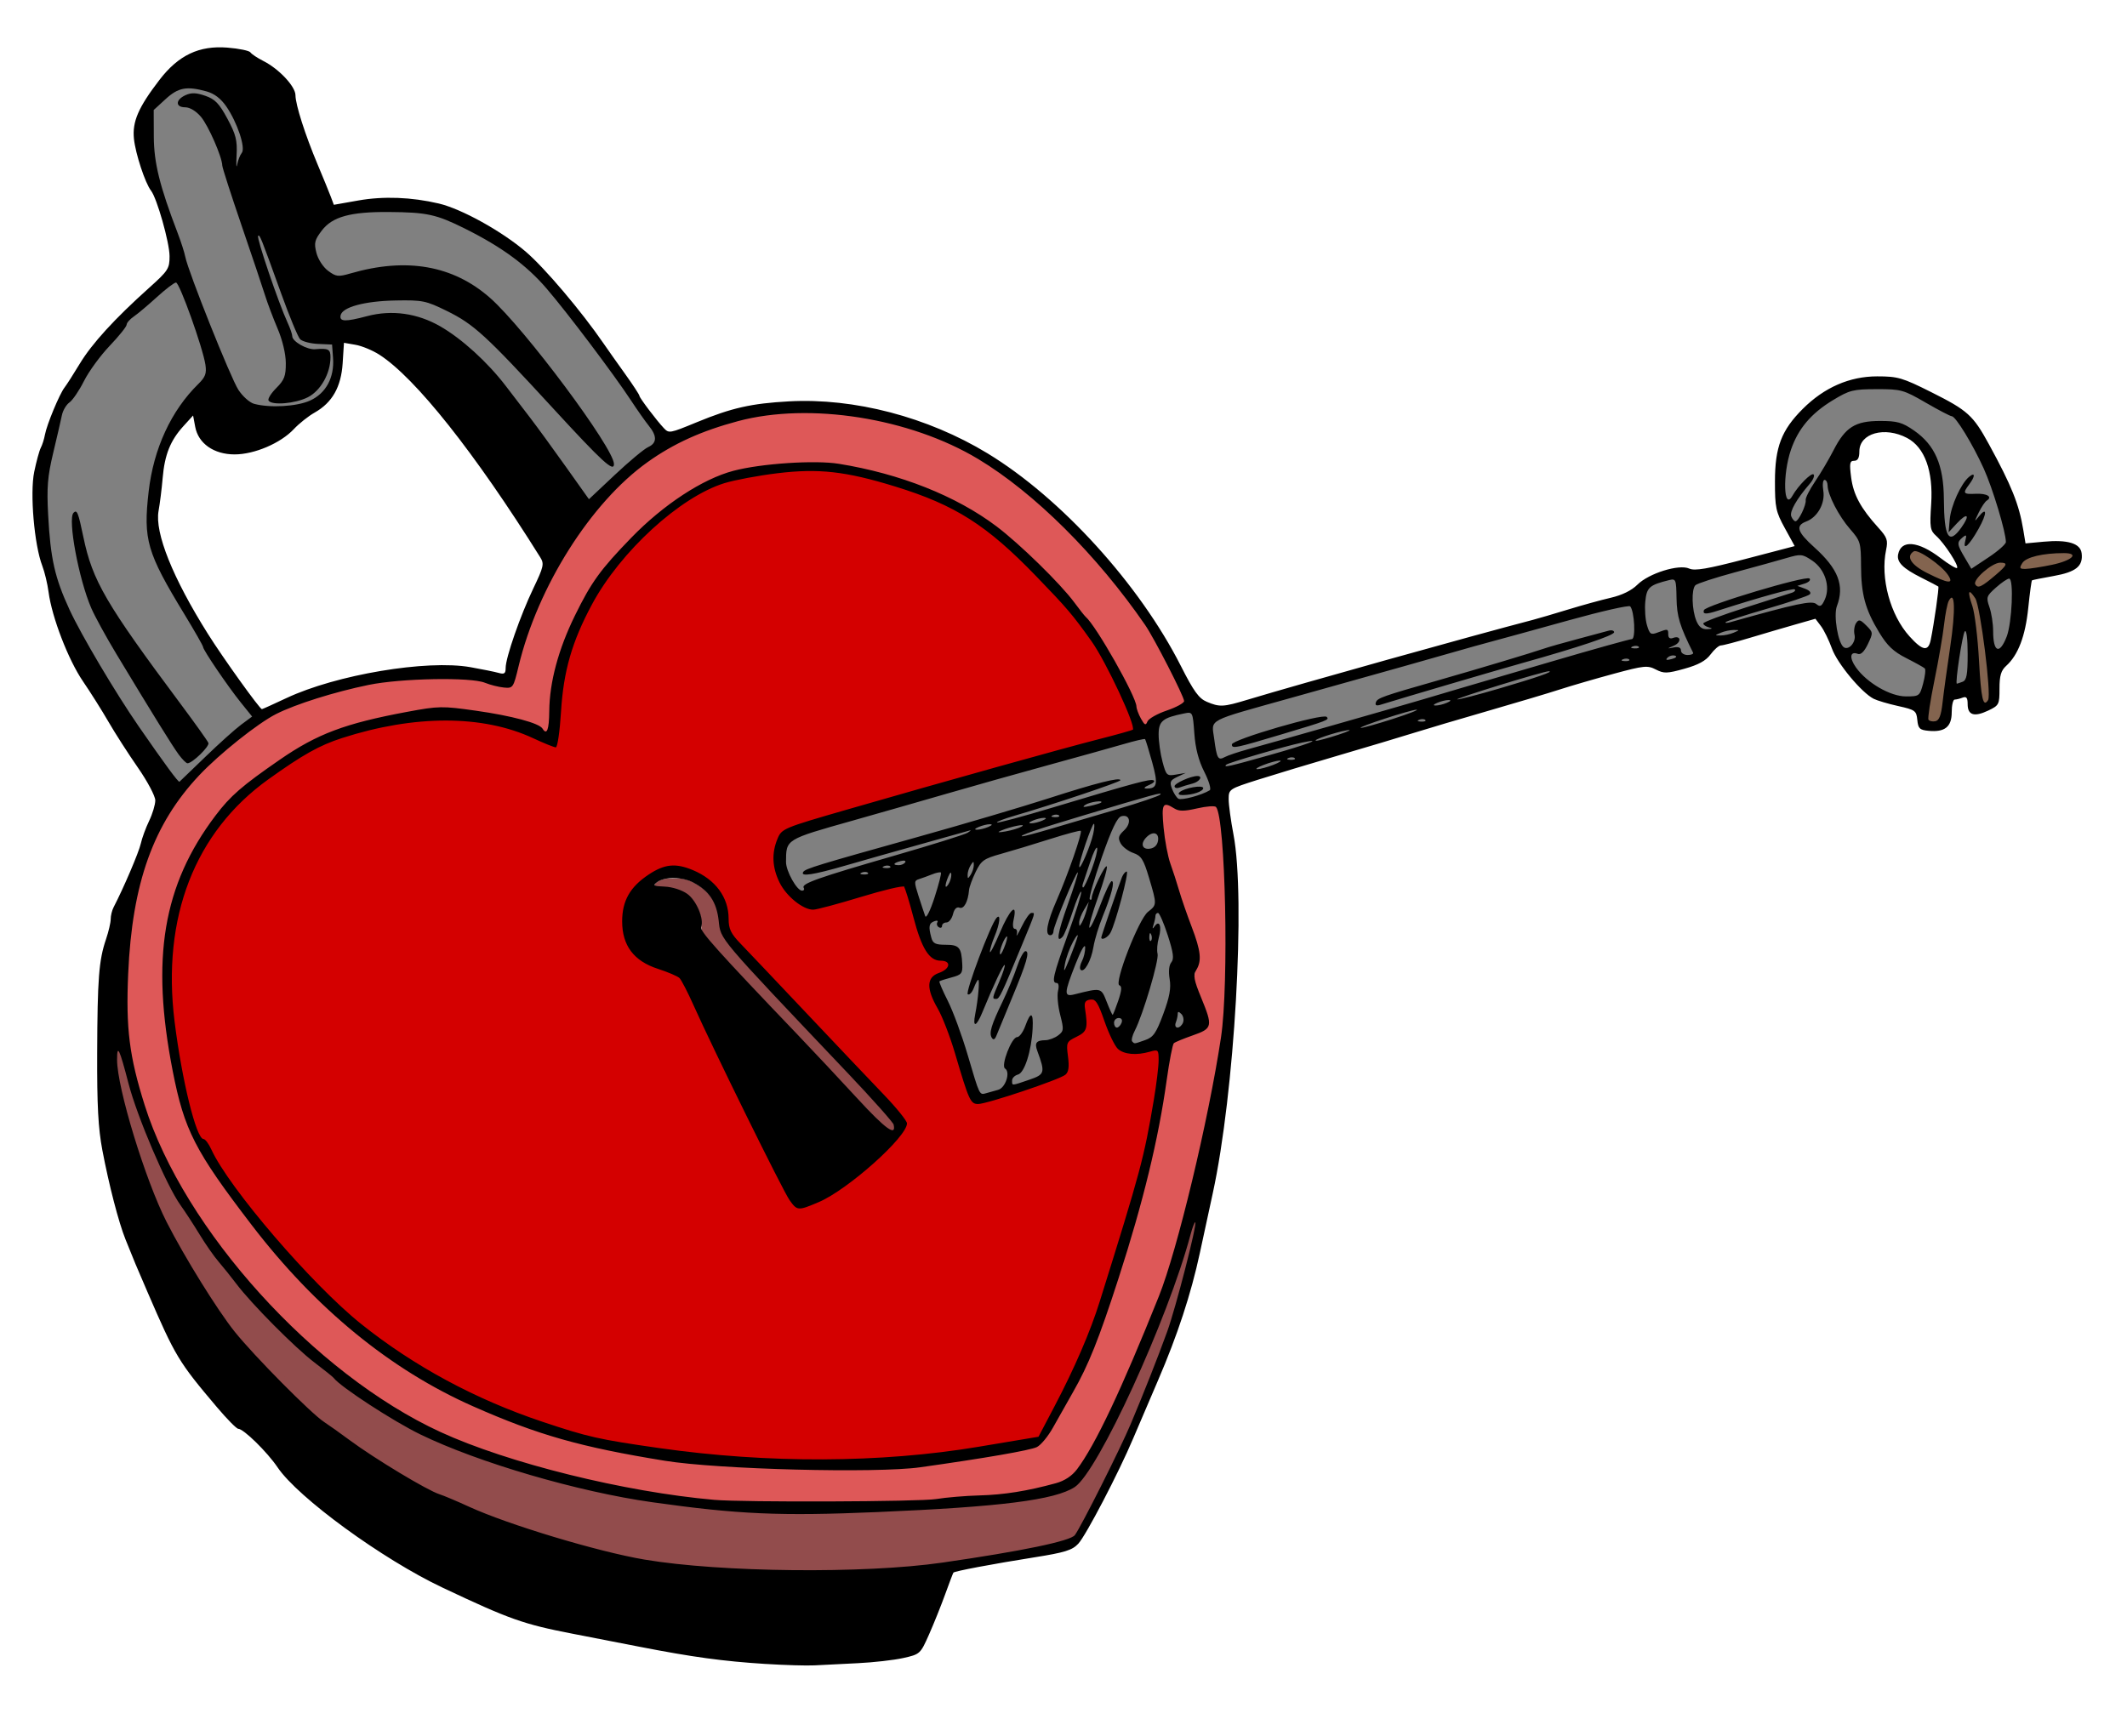 <?xml version="1.0" encoding="UTF-8" standalone="no"?>
<!-- Created with Inkscape (http://www.inkscape.org/) -->

<svg
   xmlns:dc="http://purl.org/dc/elements/1.1/"
   xmlns:cc="http://creativecommons.org/ns#"
   xmlns:rdf="http://www.w3.org/1999/02/22-rdf-syntax-ns#"
   xmlns:svg="http://www.w3.org/2000/svg"
   xmlns="http://www.w3.org/2000/svg"
   xmlns:sodipodi="http://sodipodi.sourceforge.net/DTD/sodipodi-0.dtd"
   xmlns:inkscape="http://www.inkscape.org/namespaces/inkscape"
   width="245mm"
   height="200mm"
   viewBox="0 0 868.11 708.661"
   id="svg18404"
   version="1.1"
   inkscape:version="0.92.2 5c3e80d, 2017-08-06"
   sodipodi:docname="lovelock-1915-colour.svg">
  <defs
     id="defs18406" />
  <sodipodi:namedview
     id="base"
     pagecolor="#ffffff"
     bordercolor="#666666"
     borderopacity="1.0"
     inkscape:pageopacity="0.0"
     inkscape:pageshadow="2"
     inkscape:zoom="0.77"
     inkscape:cx="497.86723"
     inkscape:cy="144.35561"
     inkscape:document-units="px"
     inkscape:current-layer="layer1"
     showgrid="false"
     fit-margin-top="0"
     fit-margin-left="0"
     fit-margin-right="0"
     fit-margin-bottom="0"
     inkscape:window-width="1436"
     inkscape:window-height="856"
     inkscape:window-x="4"
     inkscape:window-y="0"
     inkscape:window-maximized="1"
     inkscape:snap-global="false" />
  <g
     inkscape:label="Layer 1"
     inkscape:groupmode="layer"
     id="layer1"
     transform="translate(287.9,-1083.801)">
    <g
       id="g43600">
      <path
         sodipodi:nodetypes="ssssscssssssssscsss"
         transform="matrix(0.938,0,0,0.938,-287.9,1083.801)"
         inkscape:connector-curvature="0"
         id="path43591"
         d="M 308.306,681.736 C 278.246,678.79 262.223,675.454 233.633,666.19 185.189,650.492 152.718,631.177 121.175,599.295 102.459,580.378 92.496,566.846 78.026,540.69 66.767,520.338 54.401,485.065 52.75,468.595 l -3.295,-19.796 5.181,21.267 c 6.519,26.757 18.062,47.337 31.051,66.697 25.209,37.573 61.312,70.488 96.272,87.772 29.758,14.711 74.245,26.86 119.472,32.625 30.633,3.905 106.739,2.414 142.5,-2.791 17.029,-2.479 23.606,-4.84 27.862,-10.003 7.033,-8.532 37.118,-87.277 48.536,-116.216 8.144,-20.642 -3.018,26.021 -10.675,48.593 -7.303,21.53 -21.626,52.004 -32.946,73.949 l -9.027,17.5 -6.716,2.227 c -8.308,2.755 -46.237,9.225 -63.909,10.901 -11.939,1.132 -78.274,1.445 -88.75,0.418 z"
         style="opacity:1;fill:#924c4c;fill-opacity:1;stroke:#924c4c;stroke-width:3.75;stroke-miterlimit:4;stroke-dasharray:none;stroke-opacity:1" />
      <path
         transform="matrix(0.938,0,0,0.938,-287.9,1083.801)"
         inkscape:connector-curvature="0"
         id="path43589"
         d="m 387.511,491.659 c -2.334,-1.196 -6.114,-4.828 -15.346,-14.745 -11.597,-12.456 -19.596,-20.958 -29.372,-31.214 -24.186,-25.374 -32.815,-34.757 -36.092,-39.242 -1.138,-1.558 -1.142,-1.573 -1.16,-4.315 -0.014,-2.223 -0.164,-3.156 -0.779,-4.861 -2.652,-7.347 -7.102,-10.541 -15.744,-11.298 -4.125,-0.362 -4.429,-0.508 -3.124,-1.503 1.844,-1.406 3.211,-1.736 7.278,-1.755 3.099,-0.015 4.085,0.092 5.753,0.621 4.477,1.419 9.111,5.05 11.154,8.738 1.337,2.415 2.094,4.972 2.649,8.95 0.589,4.227 0.795,4.936 2.032,6.992 3.144,5.228 8.345,10.995 40.976,45.437 21.278,22.459 27.955,29.683 31.562,34.147 2.346,2.904 2.467,5.203 0.212,4.047 z"
         style="opacity:1;fill:#924c4c;fill-opacity:1;stroke:#924c4c;stroke-width:0.863;stroke-miterlimit:4;stroke-dasharray:none;stroke-opacity:1" />
      <path
         sodipodi:nodetypes="sssssssscccsssssscccsscssscsscsssssssssssscssccsssccsssssscs"
         transform="matrix(0.938,0,0,0.938,-287.9,1083.801)"
         inkscape:connector-curvature="0"
         id="path43587"
         d="m 303.856,652.01 c -39.034,-4.471 -88.748,-17.742 -115.5,-30.832 C 138.526,596.796 87.084,541.589 66.963,490.902 62.681,480.116 58.133,462.38 56.763,451.129 c -1.375,-11.296 -0.607,-34.523 1.641,-49.667 2.822,-19.004 8.63,-35.561 17.047,-48.6 9.314,-14.428 34.014,-36.489 47.905,-42.788 6.662,-3.021 22.402,-8.007 32.714,-10.365 17.749,-4.057 45.868,-4.496 59.116,-0.922 6.596,1.779 6.875,1.78 8.158,0.026 0.731,-0.999 2.101,-5.049 3.045,-9 4.153,-17.383 12.854,-36.616 24.555,-54.28 9.077,-13.702 27.058,-31.954 37.411,-37.976 33.301,-19.368 70.731,-22.344 111.356,-8.852 23.04,7.651 39.433,18.69 63.709,42.903 21.495,21.438 33.407,37.066 43.913,57.608 4.136,8.088 7.521,15.126 7.521,15.639 0,0.75 -13.353,11.637 -16.12,12.258 -0.398,0.089 -2.316,-6.414 -3.459,-9.633 -4.374,-12.316 -14.452,-29.479 -25.243,-42.992 -9.848,-12.332 -29.339,-31.175 -39.487,-38.175 -14.846,-10.24 -35.859,-18.724 -57.656,-23.28 -9.217,-1.926 -12.378,-2.116 -26.5,-1.586 -8.819,0.331 -19.172,1.292 -23.006,2.135 -14.389,3.165 -30.286,12.62 -45.333,26.965 -12.929,12.325 -19.875,21.318 -26.421,34.212 -8.446,16.635 -12.759,31.198 -12.788,43.184 -0.008,3.127 -0.283,6.69 -0.612,7.919 -0.595,2.219 -0.615,2.221 -3.028,0.324 -2.932,-2.306 -15.754,-5.391 -31.292,-7.528 -11.005,-1.514 -11.929,-1.493 -24,0.544 -27.626,4.661 -40.884,9.531 -58.751,21.581 -13.694,9.236 -22.436,17.075 -29.108,26.102 -20.466,27.69 -25.972,57.999 -18.574,102.244 3.999,23.916 8.459,35.803 19.803,52.775 47.473,71.029 103.258,108.085 184.575,122.61 19.123,3.416 30.815,4.427 65,5.621 40.504,1.415 59.684,0.022 97.648,-7.095 13.2,-2.474 13.473,-2.691 21.953,-17.412 9.393,-16.303 15.168,-29.553 22.399,-51.387 11.645,-35.161 17.928,-59.905 22.941,-90.347 1.606,-9.754 3.169,-18.136 3.472,-18.627 0.303,-0.491 3.147,-1.92 6.319,-3.176 6.776,-2.683 9.267,-4.589 9.267,-7.092 0,-1 -1.387,-5.311 -3.082,-9.578 -2.204,-5.549 -2.916,-8.69 -2.5,-11.026 0.32,-1.797 0.837,-4.73 1.149,-6.517 0.421,-2.418 -1.131,-8.244 -6.062,-22.75 -6.965,-20.491 -9.504,-30.933 -9.504,-39.088 0,-3.61 0.382,-4.912 1.441,-4.912 0.793,0 1.757,0.511 2.142,1.135 0.625,1.01 6.392,0.873 16.821,-0.402 1.356,-0.166 2.144,0.631 2.737,2.767 1.892,6.815 3.087,35.961 2.598,63.38 -0.557,31.245 -1.402,38.064 -9.243,74.62 -8.463,39.457 -15.108,61.963 -25.979,88 -15.864,37.996 -26.336,57.994 -32.518,62.098 -4.856,3.224 -18.185,6.225 -33,7.429 -6.875,0.559 -17.225,1.458 -23,1.998 -12.64,1.181 -94.415,1.069 -105,-0.143 z"
         style="opacity:1;fill:#de5858;fill-opacity:1;stroke:#de5858;stroke-width:3;stroke-miterlimit:4;stroke-dasharray:none;stroke-opacity:1" />
      <path
         transform="matrix(0.938,0,0,0.938,-287.9,1083.801)"
         inkscape:connector-curvature="0"
         id="path43585"
         d="m 324.856,634.09 c -30.354,-2.189 -61.969,-7.131 -78.5,-12.27 -45.89,-14.267 -79.176,-34.095 -109.184,-65.04 -19.545,-20.155 -34.982,-39.575 -45.529,-57.276 -0.942,-1.581 -2.633,-4 -3.757,-5.375 -2.591,-3.169 -7.225,-21.424 -10.039,-39.542 -5.877,-37.848 -0.457,-68.053 16.501,-91.958 8.724,-12.297 27.988,-28.161 44.035,-36.261 14.203,-7.17 35.063,-11.598 54.973,-11.671 16.462,-0.06 25.242,1.628 39.199,7.537 5.059,2.142 9.397,3.895 9.639,3.895 0.69,0 1.53,-5.573 2.637,-17.5 1.488,-16.031 4.322,-26.3 11.039,-40 6.588,-13.437 13.114,-22.59 23.552,-33.031 12.271,-12.275 24.208,-20.434 35.663,-24.375 13.494,-4.643 39.759,-6.651 53.718,-4.108 21.802,3.972 46.373,14.012 60.553,24.743 10.101,7.644 33.295,31.299 41.528,42.351 6.315,8.479 20.698,36.207 21.206,40.88 0.257,2.368 -0.328,2.62 -15.733,6.78 -8.8,2.376 -36.7,10.156 -62,17.289 -78.595,22.157 -75.472,20.952 -77.386,29.874 -1.819,8.48 0.953,16.139 8.287,22.899 5.906,5.444 7.839,5.428 27.624,-0.22 8.511,-2.43 16.558,-4.567 17.882,-4.75 2.606,-0.36 2.341,-0.948 8.176,18.168 2.475,8.108 7.027,14 10.817,14 3.136,0 2.534,2.578 -0.938,4.016 -6.025,2.496 -6.111,5.485 -0.498,17.38 1.844,3.907 5.426,13.652 7.961,21.655 4.954,15.643 6.626,18.949 9.58,18.949 2.328,0 15.218,-3.966 28.275,-8.699 6.257,-2.268 10.166,-4.266 10.85,-5.544 0.642,-1.199 0.804,-4.128 0.405,-7.319 -0.646,-5.172 -0.582,-5.363 2.339,-6.873 4.838,-2.502 6.038,-5.007 5.393,-11.258 -0.546,-5.288 -0.484,-5.473 1.733,-5.146 1.877,0.277 2.999,2.085 6.105,9.839 4.965,12.394 6.221,13.404 15.785,12.687 l 7.391,-0.554 -0.614,7.184 c -0.8,9.363 -4.018,27.605 -7.088,40.184 -3.06,12.534 -17.569,59.824 -22.245,72.5 -5.401,14.643 -21.216,46.004 -23.725,47.047 -2.798,1.163 -30.68,5.541 -47.611,7.475 -16.312,1.864 -60.745,2.683 -78,1.439 z m 33.64,-111.278 c 12.586,-6.378 36.36,-27.953 36.36,-32.996 0,-3.025 -3.76,-7.279 -42.489,-48.078 -17.594,-18.534 -32.54,-34.691 -33.215,-35.904 -0.674,-1.213 -1.242,-3.611 -1.261,-5.329 -0.095,-8.333 -5.647,-16.578 -14.035,-20.842 -6.169,-3.136 -10.149,-3.843 -14.666,-2.607 -5.669,1.551 -13.478,7.884 -16.084,13.043 -4.515,8.937 -2.167,23.105 4.631,27.946 1.49,1.061 5.839,3.154 9.664,4.651 3.825,1.497 7.49,3.219 8.143,3.828 0.653,0.608 4.409,8.081 8.345,16.606 15.434,33.427 38.974,79.861 41.49,81.839 2.926,2.302 4.987,1.963 13.117,-2.157 z"
         style="opacity:1;fill:#d40000;fill-opacity:1;stroke:#d40000;stroke-width:3;stroke-miterlimit:4;stroke-dasharray:none;stroke-opacity:1" />
      <path
         inkscape:connector-curvature="0"
         id="path43038"
         d="m 447.089,1307.594 -46.119,11.633 -4.155,-2.493 -13.295,3.739 -3.324,6.232 -74.371,20.359 -100.962,29.084 -3.324,-4.986 -15.788,4.986 -4.155,4.986 -17.866,7.063 -132.123,36.562 -2.077,13.295 7.063,10.387 13.711,2.908 31.992,-10.803 9.141,30.33 10.387,2.493 0.831,5.817 -9.972,4.155 11.218,28.668 7.479,19.943 h 4.155 l 27.837,-9.556 -0.831,-11.218 9.556,-10.387 -1.246,-7.894 9.556,-3.324 8.31,19.112 4.57,3.324 25.76,-9.556 -5.401,-21.19 2.908,-9.141 -11.218,-46.119 -0.415,-11.633 -1.662,-2.908 5.817,-1.662 4.57,2.908 14.957,-2.908 4.986,-7.063 44.872,-11.633 63.153,-20.774 59.829,-16.619 5.817,-2.493 4.155,6.232 15.788,-5.817 2.908,-4.986 19.943,-6.232 28.668,-7.479 1.246,-9.141 -1.662,-7.479 -4.57,-5.817 z m 54.013,45.288 -1.246,8.725 -3.324,10.803 -14.957,-4.57 -8.725,-3.739 -4.57,-4.986 -7.063,-12.464 -2.908,-8.725 1.662,-10.387 -1.246,-9.972 -5.401,-6.232 -6.648,-6.648 -5.817,-11.633 -2.493,-12.464 1.662,-14.542 8.725,-12.464 6.232,-6.648 19.528,-7.894 19.528,3.739 20.774,12.464 21.19,46.95 -0.415,4.986 20.774,-0.831 3.739,4.155 -3.324,4.986 -17.866,4.986 -6.232,-3.324 -11.634,8.725 -7.894,-3.324 -5.817,2.077 -6.648,-3.739 -10.803,-7.894 v -4.155 l 2.493,-0.831 2.908,-0.831 16.204,12.464 2.077,-4.155 -9.556,-15.373 -2.077,-9.556 0.415,-10.387 -2.493,-12.049 -7.479,-7.894 -10.387,-2.493 -11.218,1.246 -8.31,19.112 13.711,29.499 3.739,27.422 12.464,12.464 z m 35.731,-32.408 -0.831,8.31 -0.415,11.633 -8.725,17.035 -0.415,12.464 -9.141,3.739 0.415,-7.479 h -9.556 l -2.493,13.296 h -9.141 l 2.493,-16.204 7.063,-39.055 4.57,-0.831 4.986,-1.246 5.817,4.986 1.662,-2.077 6.648,-5.401 4.155,-3.739 z m -550.514,-57.752 -7.894,5.817 -14.957,12.464 -19.528,21.605 -51.52,-75.618 -21.19,-9.141 -24.098,0.831 -16.204,-41.964 30.746,-8.725 27.422,0.831 26.175,12.464 16.204,13.711 22.436,26.175 16.204,22.436 11.634,17.866 z m -149.158,-45.288 4.155,-0.831 9.141,6.232 v 13.295 l -5.817,11.218 -15.373,5.401 -19.943,1.246 -9.972,-21.19 -4.57,14.957 -8.31,5.817 -8.31,14.126 -4.986,31.577 10.387,24.929 23.267,38.64 12.464,12.88 -14.542,11.633 -13.711,13.296 -9.141,8.31 -24.513,-39.886 -18.697,-33.239 -7.894,-20.774 -3.739,-23.267 3.739,-21.605 5.401,-19.528 10.387,-13.295 9.556,-16.619 15.788,-16.619 13.711,-9.972 -8.31,-29.084 -6.232,-22.02 -0.415,-13.711 17.866,-17.035 24.929,14.957 12.88,8.31 -3.739,21.605 -9.556,7.894 14.126,18.697 z"
         style="fill:#808080;stroke:none;stroke-width:0.938px;stroke-linecap:butt;stroke-linejoin:miter;stroke-opacity:1" />
      <path
         inkscape:connector-curvature="0"
         id="path43583"
         d="m 559.684,1313.411 -21.605,4.986 -6.232,-1.246 -10.803,9.556 4.57,28.253 v 15.373 l -7.063,3.739 -0.831,-6.232 -2.077,-32.823 -4.155,4.155 -5.817,39.055 -3.324,2.077 -4.986,-1.246 0.415,-9.141 8.31,-47.365 -5.817,-2.493 -10.387,-7.063 0.415,-4.986 5.401,-0.415 17.866,12.88 10.803,-7.479 14.542,-5.401 18.697,-1.246 3.324,4.155 z"
         style="fill:#83644f;stroke:none;stroke-width:0.938px;stroke-linecap:butt;stroke-linejoin:miter;stroke-opacity:1;fill-opacity:1" />
      <path
         inkscape:connector-curvature="0"
         id="path20311"
         d="m 24.429,1763.104 c -17.208,-1.088 -29.746,-2.802 -51.35,-7.018 -8.938,-1.744 -21.223,-4.136 -27.3,-5.314 -20.112,-3.9 -25.707,-5.884 -53.084,-18.831 -24.552,-11.61 -58.954,-36.707 -67.319,-49.11 -4.206,-6.236 -13.884,-15.723 -16.04,-15.723 -0.68,0 -4.627,-4.008 -8.771,-8.906 -15.597,-18.433 -16.879,-20.563 -28.296,-46.994 -4.838,-11.2 -5.25,-12.187 -8.964,-21.45 -2.798,-6.978 -6.723,-22.127 -9.433,-36.4 -1.692,-8.911 -2.196,-18.362 -2.116,-39.65 0.114,-30.418 0.693,-37.869 3.606,-46.449 1.054,-3.103 1.915,-6.799 1.915,-8.214 0,-1.415 0.529,-3.588 1.175,-4.83 4.037,-7.755 10.339,-22.501 11.104,-25.984 0.497,-2.262 2.032,-6.449 3.412,-9.305 1.38,-2.856 2.509,-6.621 2.509,-8.366 0,-1.745 -3.195,-7.77 -7.1,-13.388 -3.905,-5.618 -9.299,-14.017 -11.987,-18.665 -2.688,-4.647 -7.394,-12.117 -10.458,-16.598 -5.941,-8.69 -12.658,-26.12 -14.003,-36.338 -0.45,-3.417 -1.607,-8.261 -2.572,-10.764 -3.277,-8.504 -5.095,-29.642 -3.299,-38.35 0.885,-4.29 2.101,-8.733 2.702,-9.874 0.601,-1.141 1.358,-3.537 1.682,-5.324 0.739,-4.078 5.962,-16.652 7.996,-19.252 0.839,-1.073 3.647,-5.46 6.24,-9.75 4.951,-8.193 14.223,-18.34 28.257,-30.924 7.822,-7.014 8.389,-7.896 8.364,-13 -0.027,-5.543 -5.125,-23.544 -7.556,-26.683 -2.403,-3.103 -6.349,-15.092 -6.977,-21.196 -0.719,-6.985 1.807,-12.816 10.399,-24.008 7.773,-10.125 16.195,-14.128 27.769,-13.199 4.713,0.378 8.934,1.253 9.38,1.943 0.446,0.69 2.859,2.294 5.361,3.563 6.324,3.207 12.997,10.341 13.017,13.916 0.022,3.901 3.929,16.12 9.063,28.34 2.253,5.362 4.66,11.248 5.349,13.078 l 1.254,3.328 10.034,-1.77 c 10.253,-1.808 21.636,-1.377 32.784,1.241 9.286,2.181 25.871,11.376 35.571,19.721 7.793,6.704 22.652,24.251 31.725,37.462 1.62,2.36 5.569,7.948 8.775,12.419 3.206,4.471 5.829,8.482 5.829,8.913 0,0.791 7.09,10.173 9.963,13.183 2.109,2.21 2.347,2.167 13.437,-2.398 14.252,-5.867 22.223,-7.674 37.606,-8.524 26.647,-1.472 56.63,6.378 81.078,21.23 29.951,18.194 62.018,53.47 78.9,86.796 5.246,10.355 7.353,13.267 10.582,14.625 5.303,2.23 6.676,2.159 16.697,-0.866 21.341,-6.441 91.404,-26.053 116.387,-32.578 2.145,-0.56 8.58,-2.451 14.3,-4.203 5.72,-1.751 13.617,-3.928 17.55,-4.837 4.575,-1.058 8.47,-2.974 10.815,-5.321 4.64,-4.645 16.982,-8.484 21.157,-6.581 2.26,1.029 7.391,0.153 22.974,-3.926 l 20.064,-5.252 -4.03,-7.346 c -3.666,-6.683 -4.029,-8.402 -4.023,-19.046 0.008,-14.028 2.647,-20.922 11.335,-29.61 8.763,-8.763 19.109,-13.29 30.374,-13.29 8.453,0 10.281,0.534 22.1,6.455 14.859,7.445 17.048,9.422 23.517,21.253 9.245,16.907 12.301,24.528 14.028,34.986 l 0.907,5.494 7.366,-0.684 c 9.884,-0.918 15.057,0.657 15.546,4.734 0.631,5.258 -2.296,7.631 -11.43,9.261 -4.647,0.829 -8.625,1.629 -8.839,1.778 -0.214,0.148 -0.903,5.252 -1.531,11.34 -1.181,11.446 -4.124,19.159 -8.991,23.561 -2.12,1.917 -2.738,4.012 -2.738,9.277 0,6.519 -0.192,6.891 -4.641,9.003 -5.696,2.703 -8.359,1.857 -8.359,-2.654 0,-2.594 -0.501,-3.237 -2.056,-2.641 -1.131,0.434 -2.593,0.789 -3.25,0.789 -0.657,0 -1.194,2.32 -1.194,5.154 0,5.989 -2.814,8.244 -9.485,7.599 -3.602,-0.348 -4.218,-0.948 -4.558,-4.436 -0.367,-3.767 -0.883,-4.142 -7.8,-5.674 -4.074,-0.902 -8.577,-2.235 -10.007,-2.961 -4.966,-2.522 -14.849,-14.427 -17.043,-20.528 -1.214,-3.375 -3.226,-7.488 -4.473,-9.141 l -2.267,-3.005 -8.259,2.355 c -4.542,1.295 -12.887,3.746 -18.543,5.446 -5.657,1.7 -10.958,3.091 -11.781,3.091 -0.823,0 -2.709,1.64 -4.191,3.645 -1.922,2.6 -4.985,4.282 -10.68,5.865 -7.106,1.976 -8.391,2.01 -11.675,0.311 -3.378,-1.747 -4.835,-1.599 -17.19,1.745 -7.425,2.009 -17.302,4.884 -21.949,6.389 -4.647,1.505 -17.81,5.437 -29.25,8.738 -11.44,3.301 -25.188,7.377 -30.55,9.057 -5.362,1.68 -19.11,5.794 -30.55,9.143 -11.44,3.348 -26.211,7.807 -32.825,9.909 -11.869,3.771 -12.025,3.875 -12.025,7.985 1.3e-4,2.29 0.878,8.749 1.95,14.353 5.025,26.26 0.457,105.602 -8.433,146.461 -1.478,6.793 -3.866,17.831 -5.307,24.53 -3.566,16.581 -9.153,33.598 -17.017,51.837 -3.624,8.406 -8.198,19.096 -10.164,23.757 -5.907,14.004 -19.244,39.59 -22.413,42.997 -2.469,2.654 -5.471,3.586 -17.916,5.562 -17.298,2.748 -32.605,5.64 -33.054,6.246 -0.171,0.231 -1.687,4.223 -3.37,8.87 -1.682,4.647 -4.654,12.047 -6.604,16.443 -3.495,7.88 -3.643,8.015 -10.484,9.545 -3.816,0.854 -12.204,1.806 -18.639,2.115 -6.435,0.309 -14.332,0.706 -17.55,0.88 -3.217,0.175 -12.285,-0.09 -20.15,-0.587 z m 72.15,-41.345 c 32.588,-4.702 52.447,-8.826 54.229,-11.264 2.627,-3.592 18.486,-35.142 22.742,-45.243 5.373,-12.751 11.01,-27.034 14.916,-37.795 3.49,-9.614 12.28,-43.816 11.469,-44.627 -0.262,-0.262 -1.155,2.067 -1.985,5.175 -9.197,34.462 -37.75,96.704 -47.194,102.879 -8.102,5.297 -30.183,8.093 -80.828,10.234 -39.538,1.672 -56.425,0.929 -91.65,-4.033 -30.284,-4.266 -70.881,-16.142 -94.626,-27.682 -11.112,-5.401 -32.626,-19.425 -35.374,-23.061 -0.357,-0.473 -3.868,-3.292 -7.8,-6.266 -7.807,-5.903 -25.666,-23.884 -31.855,-32.074 -2.142,-2.834 -5.426,-6.929 -7.298,-9.1 -1.872,-2.17 -5.358,-7.164 -7.746,-11.096 -2.389,-3.933 -5.903,-9.331 -7.81,-11.997 -5.698,-7.966 -17.658,-35.966 -21.224,-49.687 -3.711,-14.277 -4.666,-16.257 -4.666,-9.675 0,11.455 11.51,49.142 20.239,66.271 7.297,14.318 20.687,35.903 27.743,44.722 7.913,9.89 31.298,33.512 36.518,36.889 1.788,1.156 6.468,4.486 10.4,7.399 10.254,7.596 31.813,20.583 36.686,22.1 1.63,0.508 7.059,2.8 12.064,5.095 16.028,7.349 52.66,18.384 71.655,21.586 31.016,5.229 89.627,5.831 121.395,1.248 z m -2.381,-25.973 c 4.053,-0.664 12.027,-1.33 17.719,-1.481 9.958,-0.263 19.453,-1.782 31.102,-4.974 3.577,-0.98 6.59,-2.963 8.647,-5.689 7.438,-9.858 18.049,-32.286 33.424,-70.645 7.5,-18.711 20.257,-71.899 25.346,-105.676 3.298,-21.891 1.836,-89.57 -2.032,-94.068 -0.475,-0.553 -3.94,-0.295 -7.699,0.572 -5.292,1.222 -7.394,1.228 -9.312,0.03 -4.768,-2.978 -5.313,-1.998 -4.381,7.878 0.489,5.184 1.733,11.765 2.763,14.625 1.03,2.86 2.641,7.832 3.58,11.05 0.939,3.217 3.241,9.868 5.116,14.78 3.766,9.865 4.188,13.907 1.846,17.659 -1.289,2.064 -0.948,4.002 1.95,11.058 4.915,11.969 4.747,12.758 -3.312,15.578 -3.754,1.314 -7.246,2.757 -7.76,3.207 -0.514,0.45 -1.832,7.242 -2.929,15.093 -3.371,24.134 -9.609,49.831 -19.609,80.768 -8.077,24.989 -12.282,35.508 -18.632,46.607 -2.454,4.29 -6.11,10.765 -8.124,14.389 -2.014,3.624 -4.992,7.236 -6.617,8.027 -2.737,1.332 -21.431,4.569 -47.623,8.248 -17.939,2.52 -82.419,0.876 -104.182,-2.656 -34.46,-5.592 -51.769,-10.506 -78.255,-22.214 -33.766,-14.927 -64.284,-39.92 -90.411,-74.044 -23.19,-30.288 -27.498,-38.699 -32.238,-62.937 -8.983,-45.94 -3.972,-75.827 17.472,-104.208 6.079,-8.045 10.787,-12.137 26.268,-22.829 15.225,-10.516 26.595,-14.791 51.863,-19.503 13.001,-2.425 14.342,-2.447 28.206,-0.478 14.581,2.071 25.754,5.069 27.119,7.278 1.792,2.9 2.696,0.56 2.768,-7.174 0.111,-11.744 3.724,-25.188 10.465,-38.936 6.717,-13.699 10.383,-18.765 22.981,-31.762 13.119,-13.534 29.122,-24.023 41.732,-27.353 11.289,-2.981 33.207,-4.44 42.989,-2.862 24.991,4.032 47.903,13.12 64.345,25.523 9.545,7.2 26.133,23.423 31.792,31.093 2.11,2.86 4.187,5.492 4.615,5.85 4.203,3.512 20.625,32.505 20.733,36.604 0.025,0.961 0.861,3.209 1.856,4.996 1.487,2.671 1.954,2.878 2.621,1.163 0.446,-1.147 3.998,-3.17 7.894,-4.494 3.896,-1.324 7.083,-3.067 7.083,-3.874 0,-1.848 -12.205,-25.684 -15.896,-31.042 -19.675,-28.567 -45.183,-53.937 -68.112,-67.744 -27.911,-16.807 -68.838,-23.285 -97.993,-15.51 -14.953,3.988 -26.296,9.128 -37.003,16.768 -23.14,16.512 -44.813,50.819 -52.612,83.282 -2.131,8.868 -2.284,9.091 -6.011,8.732 -2.103,-0.202 -5.579,-1.08 -7.724,-1.95 -5.835,-2.367 -34.185,-1.849 -47.45,0.868 -13.91,2.849 -29.824,7.858 -37.79,11.895 -7.477,3.789 -23.09,16.227 -31.326,24.957 -18.763,19.887 -27.413,44.02 -29.043,81.024 -0.984,22.345 0.451,33.789 6.737,53.71 16.09,50.992 69.222,109.722 120.706,133.424 27.582,12.698 75.188,24.496 111.766,27.698 11.926,1.044 83.779,0.782 90.569,-0.33 z m 17.193,-21.324 24.562,-4.104 6.493,-12.35 c 8.23,-15.653 14.618,-30.461 18.507,-42.9 16.728,-53.509 18.04,-58.405 22.082,-82.395 1.07,-6.35 1.945,-13.579 1.945,-16.066 0,-4.315 -0.163,-4.474 -3.575,-3.489 -5.476,1.58 -10.52,1.138 -13.039,-1.141 -1.254,-1.135 -3.719,-6.214 -5.478,-11.287 -2.668,-7.694 -3.635,-9.161 -5.828,-8.844 -2.001,0.29 -2.511,1.156 -2.132,3.627 1.254,8.186 0.883,9.428 -3.456,11.556 -4.1,2.011 -4.23,2.312 -3.485,8.031 0.557,4.28 0.262,6.365 -1.055,7.459 -2.426,2.014 -32.027,11.95 -35.599,11.95 -3.138,0 -3.735,-1.31 -9.486,-20.8 -2.004,-6.793 -5.172,-14.982 -7.04,-18.2 -4.707,-8.11 -4.556,-12.742 0.473,-14.495 4.713,-1.643 5.213,-5.005 0.744,-5.005 -4.678,0 -7.759,-4.922 -11.135,-17.785 -1.655,-6.306 -3.375,-11.893 -3.823,-12.415 -0.448,-0.522 -8.402,1.365 -17.675,4.194 -9.274,2.829 -17.995,5.157 -19.38,5.174 -4.159,0.051 -11.001,-5.475 -13.75,-11.105 -3.015,-6.175 -3.282,-11.971 -0.822,-17.858 1.722,-4.12 2.32,-4.372 28.275,-11.87 39.692,-11.467 88.546,-25.128 103.216,-28.862 7.15,-1.82 13.223,-3.528 13.495,-3.795 1.417,-1.392 -10.867,-27.722 -16.855,-36.127 -7.763,-10.898 -9.888,-13.393 -22.64,-26.596 -20.093,-20.802 -32.979,-28.996 -57.482,-36.548 -20.151,-6.211 -31.216,-7.457 -48.069,-5.412 -7.727,0.938 -17.458,2.76 -21.626,4.049 -18.119,5.607 -42.419,27.857 -54.034,49.475 -8.166,15.198 -11.639,27.246 -12.649,43.879 -0.484,7.976 -1.44,14.501 -2.124,14.501 -0.684,0 -4.837,-1.677 -9.23,-3.726 -20.583,-9.604 -48.41,-9.624 -78.067,-0.057 -9.147,2.951 -16.051,6.823 -30.019,16.837 -30.027,21.527 -43.531,56.367 -38.288,98.781 2.96,23.95 8.887,48.066 11.812,48.066 0.692,0 2.125,1.901 3.184,4.225 7.148,15.687 41.053,55.193 61.195,71.303 21.525,17.216 46.635,30.762 73.965,39.901 18.693,6.251 23,7.221 47.755,10.753 44.255,6.315 90.303,6.128 130.139,-0.528 z M 34.328,1573.717 c -2.671,-3.752 -31.22,-61.717 -39.16,-79.509 -2.393,-5.362 -4.978,-10.364 -5.745,-11.115 -0.767,-0.751 -4.74,-2.448 -8.83,-3.773 -9.819,-3.18 -14.575,-9.509 -14.566,-19.385 0.006,-8.405 3.212,-14.051 10.849,-19.116 6.465,-4.287 10.97,-4.738 18.001,-1.8 9.263,3.87 14.601,11.135 14.601,19.87 0,4.142 0.924,6.069 4.875,10.162 2.681,2.778 14.809,15.57 26.951,28.428 12.142,12.858 26.328,27.807 31.525,33.221 5.197,5.414 9.449,10.689 9.449,11.722 0,5.539 -24.164,27.108 -35.991,32.125 -8.539,3.622 -8.802,3.604 -11.96,-0.831 z m 42.498,-30.774 c -0.218,-0.947 -8.629,-10.399 -18.69,-21.004 -53.768,-56.673 -51.822,-54.373 -52.717,-62.297 -0.864,-7.639 -3.922,-12.186 -10.5,-15.608 -4.385,-2.282 -11.515,-2.358 -14.527,-0.156 -2.007,1.467 -1.639,1.696 3.031,1.882 3.016,0.121 6.969,1.39 9.14,2.936 3.812,2.714 6.983,10.283 5.705,13.614 -0.607,1.581 6.747,9.786 39.077,43.598 6.495,6.793 17.584,18.625 24.644,26.295 11.536,12.534 15.995,15.761 14.837,10.74 z m 42.685,-14.224 c 3.021,-0.864 5.076,-7.27 2.786,-8.686 -1.817,-1.123 2.677,-12.825 4.925,-12.825 0.929,0 2.43,-2.047 3.335,-4.55 2.207,-6.104 3.337,-5.737 3,0.975 -0.461,9.202 -3.298,18.15 -5.975,18.85 -1.321,0.345 -2.402,1.437 -2.402,2.426 0,2.209 -0.416,2.225 6.913,-0.272 6.483,-2.209 6.664,-2.841 3.38,-11.771 -1.212,-3.294 -0.436,-4.344 3.249,-4.4 1.49,-0.022 3.843,-0.899 5.23,-1.948 2.33,-1.763 2.394,-2.402 0.844,-8.45 -0.922,-3.598 -1.314,-7.987 -0.871,-9.752 0.462,-1.84 0.24,-3.209 -0.519,-3.209 -2.229,0 -1.552,-2.938 4.632,-20.095 3.276,-9.089 5.676,-16.806 5.334,-17.149 -0.343,-0.343 -1.925,3.363 -3.517,8.235 -1.592,4.872 -3.397,9.404 -4.012,10.071 -2.85,3.095 -2.174,-1.261 2.017,-12.986 2.51,-7.023 4.37,-12.963 4.133,-13.201 -0.601,-0.601 -9.953,22.002 -9.93,23.998 0.01,0.894 -0.566,1.625 -1.281,1.625 -2.334,0 -1.375,-5.245 2.626,-14.359 4.573,-10.418 10.512,-27.537 9.8,-28.249 -0.27,-0.27 -5.955,1.249 -12.633,3.374 -6.679,2.126 -15.653,4.84 -19.943,6.031 -6.99,1.942 -8.062,2.705 -10.322,7.362 -1.387,2.857 -2.606,6.184 -2.708,7.393 -0.403,4.764 -2.091,7.9 -3.882,7.213 -1.185,-0.455 -2.127,0.484 -2.674,2.666 -0.465,1.853 -1.659,3.368 -2.654,3.368 -0.995,0 -1.809,0.62 -1.809,1.377 0,0.757 -0.595,1.009 -1.321,0.56 -0.727,-0.449 -0.989,-1.355 -0.582,-2.012 0.406,-0.657 -0.169,-0.847 -1.279,-0.421 -2.181,0.837 -2.414,2.135 -1.198,6.671 0.644,2.402 1.694,2.925 5.873,2.925 5.514,0 6.44,1.094 6.764,7.992 0.173,3.688 -0.297,4.264 -4.356,5.338 -2.502,0.662 -4.735,1.385 -4.96,1.605 -0.226,0.221 1.318,3.825 3.43,8.008 2.112,4.184 5.737,14.042 8.055,21.907 4.979,16.891 4.801,16.52 7.56,15.756 1.191,-0.33 3.417,-0.958 4.947,-1.395 z m -2.637,-21.277 c -1.183,-1.915 -0.196,-5.187 4.496,-14.906 1.997,-4.137 4.596,-10.426 5.775,-13.975 1.179,-3.549 2.745,-6.453 3.48,-6.453 1.869,0 0.509,4.707 -5.592,19.345 -2.867,6.878 -5.658,13.64 -6.204,15.027 -0.691,1.756 -1.284,2.048 -1.955,0.963 z m -6.746,-9.659 c 1.176,-5.888 1.89,-13.975 1.234,-13.975 -0.301,0 -1.116,1.498 -1.812,3.328 -0.696,1.831 -1.803,2.996 -2.46,2.59 -1.146,-0.708 9.37,-28.656 11.74,-31.203 1.826,-1.961 1.368,2.344 -0.8,7.535 -1.073,2.567 -1.931,5.417 -1.909,6.334 0.023,0.917 1.834,-2.575 4.025,-7.758 4.052,-9.588 7.261,-12.707 5.683,-5.525 -0.527,2.397 -0.332,3.9 0.506,3.9 0.749,0 1.081,1.024 0.737,2.275 -0.344,1.251 0.574,-0.211 2.04,-3.25 1.466,-3.039 3.229,-5.525 3.917,-5.525 1.666,0 1.914,-0.848 -3.825,13.054 -8.424,20.405 -9.209,22.046 -10.541,22.046 -1.712,0 -1.684,-0.147 1.35,-7.226 1.448,-3.378 2.411,-6.364 2.14,-6.635 -0.463,-0.463 -4.633,8.379 -9.142,19.386 -2.456,5.995 -4.019,6.348 -2.881,0.65 z m 12.359,-28.57 c 0.804,-2.307 0.927,-3.624 0.273,-2.925 -1.386,1.48 -3.244,7.12 -2.346,7.12 0.336,0 1.269,-1.888 2.073,-4.195 z m 56.979,39.21 c 3.361,-1.172 4.507,-2.819 7.414,-10.663 2.571,-6.936 3.226,-10.534 2.597,-14.259 -0.523,-3.094 -0.266,-5.676 0.679,-6.814 1.181,-1.422 0.86,-3.882 -1.434,-11.005 -1.625,-5.045 -3.424,-9.173 -3.998,-9.173 -0.574,0 -1.044,0.537 -1.044,1.194 0,0.656 -0.348,2.265 -0.773,3.575 -0.578,1.783 -0.456,1.938 0.487,0.618 1.941,-2.717 2.959,0.222 1.654,4.772 -0.635,2.216 -0.861,5.154 -0.501,6.529 0.669,2.558 -5.962,24.922 -9.307,31.392 -1.021,1.975 -1.49,3.958 -1.042,4.406 1.017,1.017 0.579,1.064 5.269,-0.571 z m -9.617,-7.064 c 0.456,-1.188 0.003,-1.95 -1.161,-1.95 -1.05,0 -1.909,0.877 -1.909,1.95 0,1.073 0.522,1.95 1.161,1.95 0.639,0 1.498,-0.877 1.909,-1.95 z m 25.093,-0.087 c 0.43,-1.121 0.119,-2.7 -0.691,-3.51 -1.074,-1.074 -1.473,-1.079 -1.473,-0.02 0,0.799 -0.355,2.379 -0.789,3.51 -0.435,1.133 -0.125,2.056 0.691,2.056 0.814,0 1.832,-0.917 2.262,-2.037 z m -26.44,-8.939 c 1.431,-4.201 1.559,-5.913 0.469,-6.276 -2.314,-0.771 7.9,-27.058 11.65,-29.981 3.706,-2.889 3.708,-2.952 0.438,-13.931 -2.234,-7.502 -3.175,-8.988 -6.399,-10.112 -2.079,-0.725 -4.416,-2.506 -5.193,-3.958 -1.15,-2.148 -0.895,-3.123 1.366,-5.23 3.181,-2.964 2.496,-6.745 -1.054,-5.816 -1.683,0.44 -3.986,5.271 -8.038,16.857 -3.123,8.932 -5.315,16.604 -4.871,17.049 0.445,0.445 0.808,0.2 0.808,-0.543 0,-2.332 5.381,-13.634 6.133,-12.882 0.394,0.394 -1.196,6.019 -3.533,12.5 -2.337,6.481 -3.929,12.104 -3.538,12.495 0.391,0.391 2.371,-3.716 4.4,-9.128 2.029,-5.412 4.138,-9.846 4.688,-9.853 1.352,-0.02 -0.085,5.64 -3.627,14.286 -1.611,3.933 -3.33,9.582 -3.82,12.555 -0.939,5.702 -3.799,10.782 -5.251,9.329 -0.474,-0.474 -0.229,-2.043 0.544,-3.487 0.773,-1.444 1.371,-3.981 1.329,-5.636 -0.044,-1.753 -1.674,1.054 -3.9,6.718 -4.801,12.214 -4.846,13.56 -0.422,12.449 10.927,-2.743 10.817,-2.768 13.083,3.002 1.16,2.954 2.258,5.37 2.44,5.37 0.182,0 1.216,-2.599 2.299,-5.776 z m -6.924,-25.83 c 0,-0.543 7.273,-21.733 8.45,-24.619 0.51,-1.251 1.379,-2.275 1.929,-2.275 1.064,0 -4.511,21.022 -6.622,24.965 -1.037,1.938 -3.758,3.334 -3.758,1.929 z m -9.702,-0.244 c 0.377,-1.43 -0.433,-0.552 -1.8,1.95 -1.366,2.502 -2.861,6.598 -3.32,9.1 -0.7,3.812 -0.409,3.496 1.8,-1.95 1.45,-3.575 2.944,-7.67 3.32,-9.1 z m 30.09,-0.894 c -0.415,-1.037 -0.723,-0.729 -0.785,0.785 -0.056,1.37 0.251,2.138 0.683,1.706 0.432,-0.432 0.478,-1.553 0.103,-2.492 z m -26.341,-10.156 0.861,-3.25 -1.958,3.25 c -1.077,1.788 -1.961,4.128 -1.965,5.2 -0.005,1.733 0.116,1.733 1.097,0 0.607,-1.073 1.491,-3.413 1.965,-5.2 z m -59.5,-15.186 c -0.281,-0.281 -1.903,0.048 -3.604,0.732 -1.701,0.684 -4.091,1.555 -5.311,1.936 -2.055,0.642 -2.07,1.151 -0.214,6.931 1.102,3.431 2.326,7.115 2.721,8.188 0.405,1.101 2.068,-2.235 3.818,-7.662 1.706,-5.287 2.871,-9.842 2.59,-10.124 z m -56.012,6.224 c -1.043,-1.687 5.662,-4.066 36.965,-13.111 15.373,-4.442 28.828,-8.65 29.9,-9.35 1.733,-1.132 1.733,-1.209 0,-0.695 -1.073,0.318 -9.848,2.783 -19.5,5.477 -9.652,2.694 -23.33,6.573 -30.394,8.62 -13.082,3.79 -18.402,4.599 -17.174,2.612 0.838,-1.355 5.522,-2.787 47.568,-14.538 18.233,-5.096 41.925,-12.097 52.65,-15.559 19.367,-6.251 29.25,-8.74 29.25,-7.367 0,0.695 -27.975,10.07 -43.321,14.519 -4.164,1.207 -7.327,2.439 -7.028,2.738 0.299,0.299 10.434,-2.429 22.521,-6.063 33.783,-10.156 39.75,-11.769 41.323,-11.171 0.8,0.304 -0.008,1.168 -1.795,1.919 -1.788,0.751 -2.373,1.394 -1.3,1.428 4.667,0.15 5.088,-1.643 2.541,-10.829 -1.363,-4.917 -2.658,-9.119 -2.877,-9.338 -0.219,-0.219 -4.182,0.706 -8.806,2.056 -4.624,1.35 -18.352,5.179 -30.507,8.509 -12.155,3.33 -30.875,8.601 -41.6,11.713 -10.725,3.112 -27.983,8.051 -38.35,10.976 -27.588,7.784 -27.24,7.568 -27.277,16.916 -0.015,3.716 4.445,11.7 6.535,11.7 0.768,0 1.073,-0.523 0.678,-1.162 z m 60.254,-5.338 c -0.047,-1.286 -0.452,-1.064 -1.189,0.65 -1.536,3.574 -1.536,5.626 0,3.25 0.693,-1.073 1.228,-2.828 1.189,-3.9 z m 57.267,-2.129 c 1.508,-4.031 2.524,-7.98 2.258,-8.775 -0.266,-0.795 -1.543,1.771 -2.838,5.704 -1.295,3.933 -2.624,7.881 -2.954,8.775 -0.33,0.894 -0.287,1.625 0.096,1.625 0.383,0 1.93,-3.298 3.438,-7.329 z m -48.095,-1.771 c 0,-1.733 -0.14,-1.733 -1.26,0 -0.693,1.073 -1.26,2.828 -1.26,3.9 0,1.733 0.14,1.733 1.26,0 0.693,-1.073 1.26,-2.828 1.26,-3.9 z m -43.212,3.115 c -0.432,-0.432 -1.553,-0.478 -2.492,-0.103 -1.037,0.415 -0.729,0.723 0.785,0.785 1.37,0.056 2.138,-0.251 1.706,-0.683 z m 9.1,-2.6 c -0.432,-0.432 -1.553,-0.478 -2.492,-0.103 -1.037,0.415 -0.729,0.723 0.785,0.785 1.37,0.056 2.138,-0.251 1.706,-0.683 z m 82.849,-13.271 c 0.501,-2.279 0.625,-4.144 0.276,-4.144 -0.779,0 -6.108,15.572 -5.981,17.477 0.136,2.026 4.647,-8.518 5.705,-13.334 z m -76.721,11.578 c 0.401,-0.648 -0.442,-0.873 -1.873,-0.498 -3.035,0.794 -3.419,1.677 -0.729,1.677 1.03,0 2.201,-0.53 2.602,-1.179 z m 103.19,-8.896 c 0.457,-3.215 -2.111,-3.959 -4.705,-1.365 -2.594,2.594 -1.85,5.162 1.365,4.705 1.88,-0.267 3.073,-1.46 3.34,-3.34 z m -43.66,-4.807 c 5.91,-1.75 18.057,-5.332 26.995,-7.958 8.938,-2.627 16.81,-5.294 17.495,-5.928 1.32,-1.222 -1.892,-0.352 -31.795,8.61 -18.54,5.556 -26.279,8.213 -24.395,8.376 0.525,0.045 5.79,-1.35 11.7,-3.1 z m -12.005,-0.885 c 2.308,-1.383 -4.43,-0.055 -8.45,1.667 -1.754,0.751 -1.119,0.851 1.95,0.308 2.502,-0.443 5.428,-1.332 6.5,-1.974 z m -13.65,0.167 c 1.639,-0.704 1.879,-1.117 0.65,-1.117 -1.073,0 -3.12,0.503 -4.55,1.117 -1.639,0.704 -1.879,1.117 -0.65,1.117 1.073,0 3.12,-0.503 4.55,-1.117 z m 22.1,-2.6 c 1.639,-0.704 1.879,-1.117 0.65,-1.117 -1.073,0 -3.12,0.503 -4.55,1.117 -1.639,0.704 -1.879,1.117 -0.65,1.117 1.073,0 3.12,-0.503 4.55,-1.117 z m 6.798,-2.086 c -0.432,-0.432 -1.553,-0.478 -2.492,-0.103 -1.037,0.415 -0.729,0.723 0.785,0.785 1.37,0.056 2.138,-0.251 1.706,-0.683 z m 17.144,-5.247 c 1.305,-1.125 -4.636,-0.296 -6.392,0.892 -1.424,0.964 -0.898,1.084 1.95,0.447 2.145,-0.48 4.144,-1.083 4.442,-1.34 z m 44.367,-5.053 c 0.671,-0.415 -0.32,-3.776 -2.214,-7.507 -2.334,-4.598 -3.634,-9.6 -4.071,-15.657 -0.633,-8.781 -0.687,-8.892 -4.033,-8.22 -8.917,1.791 -10.541,3.119 -10.541,8.62 0,2.867 0.711,7.873 1.581,11.124 1.503,5.62 1.775,5.877 5.525,5.235 l 3.944,-0.675 -3.401,1.609 c -2.921,1.382 -3.233,2.062 -2.21,4.822 0.655,1.767 1.835,3.611 2.623,4.098 1.27,0.785 9.565,-1.45 12.798,-3.448 z m -12.344,0.823 c 1.884,-1.774 9.685,-3.136 9.685,-1.692 0,1.353 -4.302,2.808 -8.385,2.837 -1.544,0.013 -2.052,-0.437 -1.3,-1.145 z m -2.015,-2.471 c 0,-1.193 6.632,-4.166 9.294,-4.166 2.446,0 0.902,2.369 -2.023,3.103 -1.721,0.432 -4.061,1.143 -5.2,1.58 -1.139,0.437 -2.071,0.204 -2.071,-0.517 z m -395.566,-12.002 c 5.564,-5.382 12.133,-11.284 14.599,-13.115 l 4.484,-3.33 -4.614,-5.734 c -5.351,-6.65 -15.404,-21.452 -15.404,-22.68 0,-0.461 -3.439,-6.489 -7.642,-13.396 -15.295,-25.134 -16.824,-30.387 -14.568,-50.041 2.012,-17.532 9.189,-33.063 20.312,-43.959 2.835,-2.777 3.388,-4.283 2.862,-7.8 -1.033,-6.913 -10.579,-33.594 -12.014,-33.58 -0.715,0.013 -4.225,2.683 -7.8,5.947 -3.575,3.264 -7.816,6.832 -9.425,7.929 -1.609,1.097 -2.925,2.605 -2.925,3.352 0,0.747 -3.116,4.628 -6.924,8.626 -3.808,3.997 -8.521,10.453 -10.474,14.347 -1.953,3.894 -4.618,7.828 -5.924,8.742 -1.305,0.914 -2.703,3.286 -3.106,5.27 -0.403,1.984 -1.993,8.873 -3.532,15.308 -2.311,9.663 -2.671,14.084 -2.066,25.394 0.956,17.865 2.701,25.598 8.724,38.657 4.75,10.3 18.819,34.028 28.31,47.749 10.647,15.391 16.136,22.844 16.558,22.485 0.249,-0.212 5.005,-4.788 10.568,-10.171 z m -10.878,-0.939 c -2.591,-3.519 -10.291,-15.944 -25.417,-41.012 -4.227,-7.005 -8.866,-15.488 -10.31,-18.85 -5.119,-11.921 -9.649,-36.377 -7.193,-38.833 1.413,-1.413 1.908,-0.188 4.022,9.954 3.72,17.841 9.102,27.071 39.804,68.266 5.862,7.865 10.91,14.952 11.219,15.749 0.539,1.391 -6.567,8.301 -8.537,8.301 -0.526,0 -2.14,-1.609 -3.588,-3.575 z m 446.743,4.225 c 2.502,-0.964 3.672,-1.752 2.6,-1.752 -1.073,0 -3.998,0.789 -6.5,1.752 -2.502,0.964 -3.672,1.752 -2.6,1.752 1.073,0 3.998,-0.788 6.5,-1.752 z m -1.55,-3.987 c 15.863,-4.47 22.678,-7.096 13.25,-5.106 -7.039,1.486 -30.112,8.222 -30.916,9.026 -1.285,1.284 0.972,0.784 17.666,-3.92 z m -8.85,-2.366 c 10.434,-2.854 61.738,-17.482 70.85,-20.201 10.231,-3.052 16.178,-4.803 53.231,-15.667 17.122,-5.021 31.821,-9.128 32.665,-9.128 1.643,0 1.056,-11.448 -0.685,-13.365 -0.507,-0.558 -11.697,1.979 -24.867,5.638 -13.17,3.659 -27.162,7.509 -31.095,8.555 -3.933,1.046 -10.953,3.003 -15.6,4.349 -8.949,2.592 -24.673,7.019 -66.95,18.851 -34.92,9.773 -32.364,8.419 -31.283,16.568 1.093,8.242 1.57,9.066 4.369,7.553 1.218,-0.658 5.432,-2.077 9.365,-3.153 z m -6.5,-1.99 c 0,-2.014 37.127,-12.812 38.687,-11.252 1.206,1.206 0.502,1.479 -18.235,7.088 -19.171,5.739 -20.452,6 -20.452,4.164 z m 58.77,-17.166 c 0.595,-1.786 2.546,-2.475 25.73,-9.096 15.689,-4.48 38.138,-11.215 42.9,-12.871 1.788,-0.621 7.93,-2.372 13.65,-3.889 5.72,-1.518 11.424,-3.052 12.675,-3.409 1.251,-0.357 2.275,-0.074 2.275,0.628 0,1.282 -14.647,6.193 -37.7,12.64 -10.214,2.857 -48.778,14.206 -57.679,16.974 -1.66,0.516 -2.246,0.207 -1.851,-0.977 z m -33.122,22.775 c -0.432,-0.432 -1.553,-0.478 -2.492,-0.103 -1.037,0.415 -0.729,0.723 0.785,0.785 1.37,0.056 2.138,-0.251 1.706,-0.683 z m 17.902,-9.6 c 4.29,-1.402 5.773,-2.198 3.297,-1.768 -4.933,0.857 -14.481,4.125 -12.397,4.244 0.715,0.04 4.81,-1.073 9.1,-2.476 z m 22.1,-6.413 c 6.435,-2.067 10.822,-3.768 9.75,-3.779 -2.323,-0.025 -24.632,7.253 -22.75,7.421 0.715,0.064 6.565,-1.575 13,-3.642 z m 13.298,0.413 c -0.432,-0.432 -1.553,-0.478 -2.492,-0.103 -1.037,0.415 -0.729,0.723 0.785,0.785 1.37,0.056 2.138,-0.251 1.706,-0.683 z m 211.096,-7.027 c 0.437,-3.925 1.85,-14.214 3.141,-22.863 2.221,-14.881 1.943,-23.475 -0.605,-18.724 -0.575,1.073 -1.439,5.46 -1.919,9.75 -0.48,4.29 -2.25,14.527 -3.932,22.75 -1.682,8.223 -2.772,15.421 -2.422,15.997 0.35,0.576 1.606,0.863 2.791,0.637 1.57,-0.299 2.369,-2.345 2.948,-7.547 z m -675.954,-1.89 c 20.31,-9.566 57.315,-15.787 75.136,-12.632 4.688,0.83 9.841,1.875 11.449,2.323 2.391,0.665 2.925,0.294 2.925,-2.033 0,-4.187 5.985,-21.381 11.313,-32.502 4.185,-8.735 4.467,-9.983 2.841,-12.583 -26.714,-42.733 -50.993,-73.326 -65.694,-82.776 -2.756,-1.771 -7.135,-3.588 -9.732,-4.038 l -4.722,-0.818 -0.53,8.326 c -0.619,9.713 -4.255,16.116 -11.454,20.171 -2.515,1.416 -6.327,4.448 -8.472,6.737 -5.393,5.755 -16.093,10.326 -24.174,10.326 -8.455,0 -14.8,-4.436 -16.076,-11.24 l -0.87,-4.638 -3.969,4.364 c -5.32,5.848 -7.638,11.654 -8.449,21.152 -0.371,4.352 -1.123,10.388 -1.671,13.414 -1.618,8.934 5.789,27.4 20.159,50.257 6.184,9.837 21.142,30.692 22.012,30.692 0.23,0 4.72,-2.026 9.978,-4.503 z m 473.66,1.903 c 1.639,-0.704 1.879,-1.117 0.65,-1.117 -1.073,0 -3.12,0.503 -4.55,1.117 -1.639,0.704 -1.879,1.117 -0.65,1.117 1.073,0 3.12,-0.503 4.55,-1.117 z m 220.901,-1.139 c 1.383,-2.237 -3.178,-38.358 -5.24,-41.505 -2.822,-4.307 -3.317,-3.035 -1.204,3.098 0.986,2.861 2.212,12.93 2.726,22.374 0.848,15.607 1.703,19.293 3.718,16.033 z m -199.731,-4.63 c 15.737,-4.619 22.685,-7.035 20.43,-7.106 -2.003,-0.062 -39.227,11.396 -37.33,11.492 0.919,0.047 8.524,-1.927 16.9,-4.386 z m 173.215,-2.162 c 0.79,-2.932 1.093,-5.674 0.673,-6.093 -0.419,-0.419 -3.821,-2.313 -7.56,-4.209 -5.234,-2.654 -7.778,-5.064 -11.059,-10.482 -5.715,-9.435 -7.375,-15.55 -7.41,-27.287 -0.028,-9.32 -0.266,-10.123 -4.425,-14.865 -4.655,-5.308 -9.178,-14.063 -9.225,-17.858 -0.016,-1.251 -0.577,-2.275 -1.247,-2.275 -0.67,0 -0.899,1.97 -0.508,4.378 0.835,5.144 -2.306,10.842 -6.951,12.608 -4.506,1.713 -3.714,4.251 3.293,10.551 9.782,8.795 12.402,15.614 9.217,23.989 -1.463,3.849 0.491,15.379 2.855,16.84 2.085,1.288 5.026,-2.198 4.337,-5.14 -0.358,-1.527 -0.079,-3.654 0.62,-4.726 1.09,-1.674 1.681,-1.54 4.169,0.942 2.836,2.829 2.85,2.995 0.655,7.599 -1.479,3.101 -2.883,4.462 -4.115,3.989 -3.178,-1.219 -3.55,1.601 -0.733,5.557 4.478,6.289 14.018,11.812 20.403,11.812 5.429,0 5.615,-0.141 7.013,-5.331 z m 16.108,-0.658 c 1.641,-0.63 2.056,-2.916 2.056,-11.31 0,-6.167 -0.476,-10.01 -1.151,-9.286 -0.982,1.054 -4.074,21.385 -3.253,21.385 0.16,0 1.216,-0.355 2.347,-0.789 z m -136.096,-9.096 c -0.432,-0.432 -1.553,-0.478 -2.492,-0.103 -1.037,0.415 -0.729,0.723 0.785,0.785 1.37,0.056 2.138,-0.251 1.706,-0.683 z m 18.73,-1.539 c -0.938,-0.313 -2.323,0.049 -3.079,0.805 -0.965,0.965 -0.457,1.134 1.705,0.569 1.758,-0.46 2.347,-1.049 1.374,-1.374 z m 7.349,-1.251 c -5.396,-10.742 -6.624,-14.776 -6.744,-22.152 -0.126,-7.752 -0.282,-8.14 -3.001,-7.465 -8.119,2.016 -9.178,2.964 -9.746,8.729 -0.304,3.087 0.007,7.467 0.692,9.734 1.114,3.689 1.576,3.996 4.393,2.925 4.143,-1.575 4.279,-1.547 4.279,0.892 0,1.303 0.718,1.813 1.908,1.357 3.228,-1.239 3.653,1.691 0.45,3.102 -3.001,1.322 -3.001,1.324 -0.084,0.761 1.915,-0.37 2.925,0.066 2.925,1.263 0,1.006 1.219,1.828 2.708,1.828 1.49,0 2.488,-0.439 2.219,-0.975 z m -22.179,-2.41 c -0.432,-0.432 -1.553,-0.478 -2.492,-0.103 -1.037,0.415 -0.729,0.723 0.785,0.785 1.37,0.056 2.138,-0.251 1.706,-0.683 z m 119.176,-2.789 c 1.391,-6.812 3.477,-21.457 3.103,-21.784 -0.207,-0.181 -3.338,-1.815 -6.958,-3.633 -7.517,-3.775 -10.069,-6.335 -9.451,-9.481 1.206,-6.133 8.136,-5.529 17.36,1.512 3.343,2.552 6.355,4.362 6.694,4.023 0.854,-0.854 -5.136,-10.076 -8.496,-13.082 -2.51,-2.245 -2.698,-3.427 -2.069,-13 0.887,-13.496 -2.618,-23.155 -9.786,-26.97 -9.16,-4.875 -19.52,-1.975 -19.52,5.463 0,2.669 -0.64,3.826 -2.117,3.826 -1.8,0 -1.985,1.022 -1.231,6.825 0.913,7.03 3.91,12.566 11.086,20.475 3.605,3.973 4.007,5.127 3.174,9.1 -2.403,11.467 1.683,26.567 9.546,35.27 5.372,5.946 7.669,6.332 8.665,1.455 z m 30.992,-1.3 c 2.195,-5.639 2.971,-23.725 1.019,-23.725 -0.711,0 -3.149,1.658 -5.416,3.684 -3.87,3.458 -4.031,3.949 -2.621,7.994 0.826,2.37 1.502,6.758 1.502,9.749 0,8.671 2.611,9.758 5.515,2.298 z m -111.465,-1.625 c 2.6,-1.117 2.6,-1.117 0,-1.117 -1.43,0 -3.77,0.503 -5.2,1.117 -2.6,1.117 -2.6,1.117 0,1.117 1.43,0 3.77,-0.503 5.2,-1.117 z m -10.075,-2.196 c -1.251,-0.327 -2.275,-1.045 -2.275,-1.595 0,-0.551 7.751,-3.466 17.225,-6.48 9.474,-3.013 18.04,-5.751 19.036,-6.084 0.996,-0.333 1.481,-0.936 1.077,-1.339 -0.611,-0.611 -14.096,3.123 -31.357,8.681 -4.918,1.584 -6.304,1.532 -5.721,-0.215 0.65,-1.952 41.713,-14.245 43.096,-12.903 0.608,0.59 -0.26,1.506 -1.929,2.036 l -3.035,0.963 3.124,1.156 c 1.874,0.693 2.646,1.622 1.929,2.32 -0.657,0.641 -8.477,3.273 -17.377,5.851 -8.9,2.577 -16.505,5.033 -16.9,5.457 -0.395,0.424 0.452,0.442 1.882,0.039 27.048,-7.62 33.244,-8.931 35.065,-7.42 1.585,1.315 2.192,0.998 3.475,-1.818 2.389,-5.244 0.084,-12.395 -5.126,-15.896 -4.03,-2.708 -4.652,-2.773 -10.4,-1.083 -3.363,0.989 -12.841,3.616 -21.064,5.838 -8.223,2.222 -15.522,4.607 -16.22,5.3 -1.68,1.665 -1.456,10.023 0.388,14.513 1.032,2.513 2.346,3.53 4.425,3.424 2.202,-0.112 2.376,-0.303 0.682,-0.745 z M 526.688,1318.467 c 4.69,-4.001 5.031,-4.959 1.768,-4.959 -3.332,0 -11.328,6.993 -10.159,8.885 1.081,1.749 2.539,1.067 8.391,-3.926 z m -19.531,0.07 c -2.666,-4.016 -12.302,-10.676 -13.962,-9.651 -3.315,2.049 -1.205,5.49 5.409,8.824 8.767,4.419 11.086,4.643 8.552,0.827 z m 23.623,-13.455 c 0,-4.043 -5.41,-21.994 -9.043,-30.007 -4.552,-10.04 -11.485,-21.367 -13.078,-21.367 -0.578,0 -5.343,-2.486 -10.589,-5.525 -9.084,-5.261 -10.039,-5.524 -20.018,-5.508 -9.636,0.016 -11.074,0.378 -17.881,4.503 -8.892,5.389 -14.159,11.621 -17.125,20.261 -3.482,10.144 -2.985,25.17 0.62,18.757 2.3,-4.09 7.752,-9.586 8.634,-8.703 0.508,0.508 -0.21,2.238 -1.596,3.844 -5.38,6.234 -8.264,11.313 -7.521,13.249 0.427,1.111 1.204,2.021 1.728,2.021 1.257,0 4.491,-6.729 4.163,-8.663 -0.141,-0.832 1.593,-4.254 3.854,-7.603 2.26,-3.349 5.638,-9.073 7.506,-12.72 4.833,-9.435 8.844,-11.963 18.98,-11.963 7.046,0 9.061,0.567 13.88,3.909 8.517,5.905 12.076,14.074 12.174,27.941 0.112,15.873 1.982,18.906 7.167,11.625 3.701,-5.197 2.452,-6.312 -1.861,-1.661 l -3.37,3.635 0.442,-5.175 c 0.479,-5.6 4.602,-14.716 7.89,-17.446 2.56,-2.125 2.592,-0.262 0.054,3.095 -2.739,3.622 -2.444,4.047 2.647,3.807 4.599,-0.216 7.01,1.245 4.556,2.762 -0.732,0.452 -2.232,2.686 -3.334,4.965 -1.798,3.717 -1.799,3.885 -0.004,1.637 3.495,-4.379 3.49,-1.365 -0.009,4.895 -3.84,6.87 -6.588,9.348 -5.422,4.889 0.621,-2.376 0.43,-2.61 -1.095,-1.344 -2.429,2.016 -2.346,2.822 0.85,8.239 l 2.698,4.573 7.052,-4.682 c 3.879,-2.575 7.052,-5.383 7.052,-6.24 z m 18.753,9.311 c 8.297,-1.726 11.453,-4.785 4.937,-4.785 -8.587,0 -15.478,1.642 -16.979,4.046 -1.334,2.136 -1.152,2.446 1.404,2.397 1.615,-0.031 6.402,-0.778 10.639,-1.659 z m -572.936,-48.042 c 3.659,-1.667 3.756,-4.464 0.301,-8.742 -1.443,-1.788 -4.725,-6.453 -7.292,-10.368 -6.934,-10.573 -26.012,-35.872 -34.449,-45.681 -8.234,-9.573 -18.275,-16.941 -33.292,-24.429 -11.696,-5.832 -15.498,-6.662 -31.035,-6.78 -15.69,-0.12 -23.078,1.919 -27.375,7.553 -2.952,3.871 -3.242,5.067 -2.211,9.13 0.667,2.631 2.756,5.841 4.776,7.34 3.239,2.404 4.128,2.508 9.1,1.062 22.868,-6.65 41.919,-3.309 57.011,9.996 14.038,12.377 50.55,61.353 50.55,67.808 0,3.49 -4.636,-0.753 -24.89,-22.781 -27.454,-29.858 -32.319,-34.315 -43.383,-39.745 -8.46,-4.152 -9.871,-4.441 -20.776,-4.244 -12.713,0.23 -21.856,2.703 -22.52,6.093 -0.51,2.603 1.908,2.671 10.82,0.305 10.052,-2.669 20.513,-1.21 29.857,4.164 8.805,5.064 19.297,14.612 26.732,24.327 2.736,3.575 7.216,9.425 9.956,13 2.74,3.575 9.259,12.518 14.486,19.873 l 9.504,13.373 10.574,-9.947 c 5.816,-5.471 11.916,-10.559 13.557,-11.306 z m -137.968,-19.006 c 6.502,-2.953 9.98,-9.387 9.4,-17.388 l -0.398,-5.499 -5.731,-0.253 c -3.152,-0.139 -6.453,-1.016 -7.336,-1.95 -0.882,-0.934 -4.344,-9.302 -7.693,-18.597 -8.37,-23.234 -8.761,-24.212 -9.425,-23.548 -0.731,0.731 8.338,27.421 12.043,35.445 1.041,2.253 1.892,4.726 1.892,5.495 0,2.17 6.018,5.591 9.353,5.317 5.397,-0.444 6.247,5e-4 6.247,3.265 0,6.587 -3.997,13.673 -9.212,16.334 -5.158,2.631 -14.779,3.441 -16.07,1.352 -0.405,-0.655 1.023,-2.95 3.173,-5.1 3.28,-3.28 3.904,-4.92 3.878,-10.184 -0.018,-3.763 -1.359,-9.397 -3.35,-14.075 -1.825,-4.29 -4.14,-10.432 -5.143,-13.65 -1.003,-3.217 -5.328,-16.087 -9.61,-28.6 -4.282,-12.512 -7.804,-23.459 -7.826,-24.326 -0.09,-3.546 -5.66,-16.274 -8.707,-19.894 -1.961,-2.331 -4.516,-3.88 -6.399,-3.88 -4.085,0 -4.044,-3.068 0.065,-4.941 2.428,-1.106 4.384,-1.048 8.109,0.242 3.991,1.382 5.681,3.135 9.036,9.374 3.456,6.427 4.064,8.837 3.742,14.825 -0.211,3.933 -0.108,5.688 0.229,3.9 0.337,-1.788 1.184,-3.94 1.881,-4.783 1.651,-1.997 -1.809,-12.41 -6.289,-18.927 -2.231,-3.245 -4.906,-5.294 -8.05,-6.168 -8.15,-2.264 -11.566,-1.626 -16.753,3.129 l -4.856,4.452 0.045,10.823 c 0.045,10.736 2.377,20.169 9.745,39.423 1.368,3.575 2.772,7.963 3.12,9.75 1.164,5.98 18.502,49.399 21.666,54.256 1.718,2.637 4.586,5.198 6.373,5.69 6.404,1.762 17.483,1.127 22.849,-1.31 z"
         style="fill:#000000" />
    </g>
  </g>
</svg>

